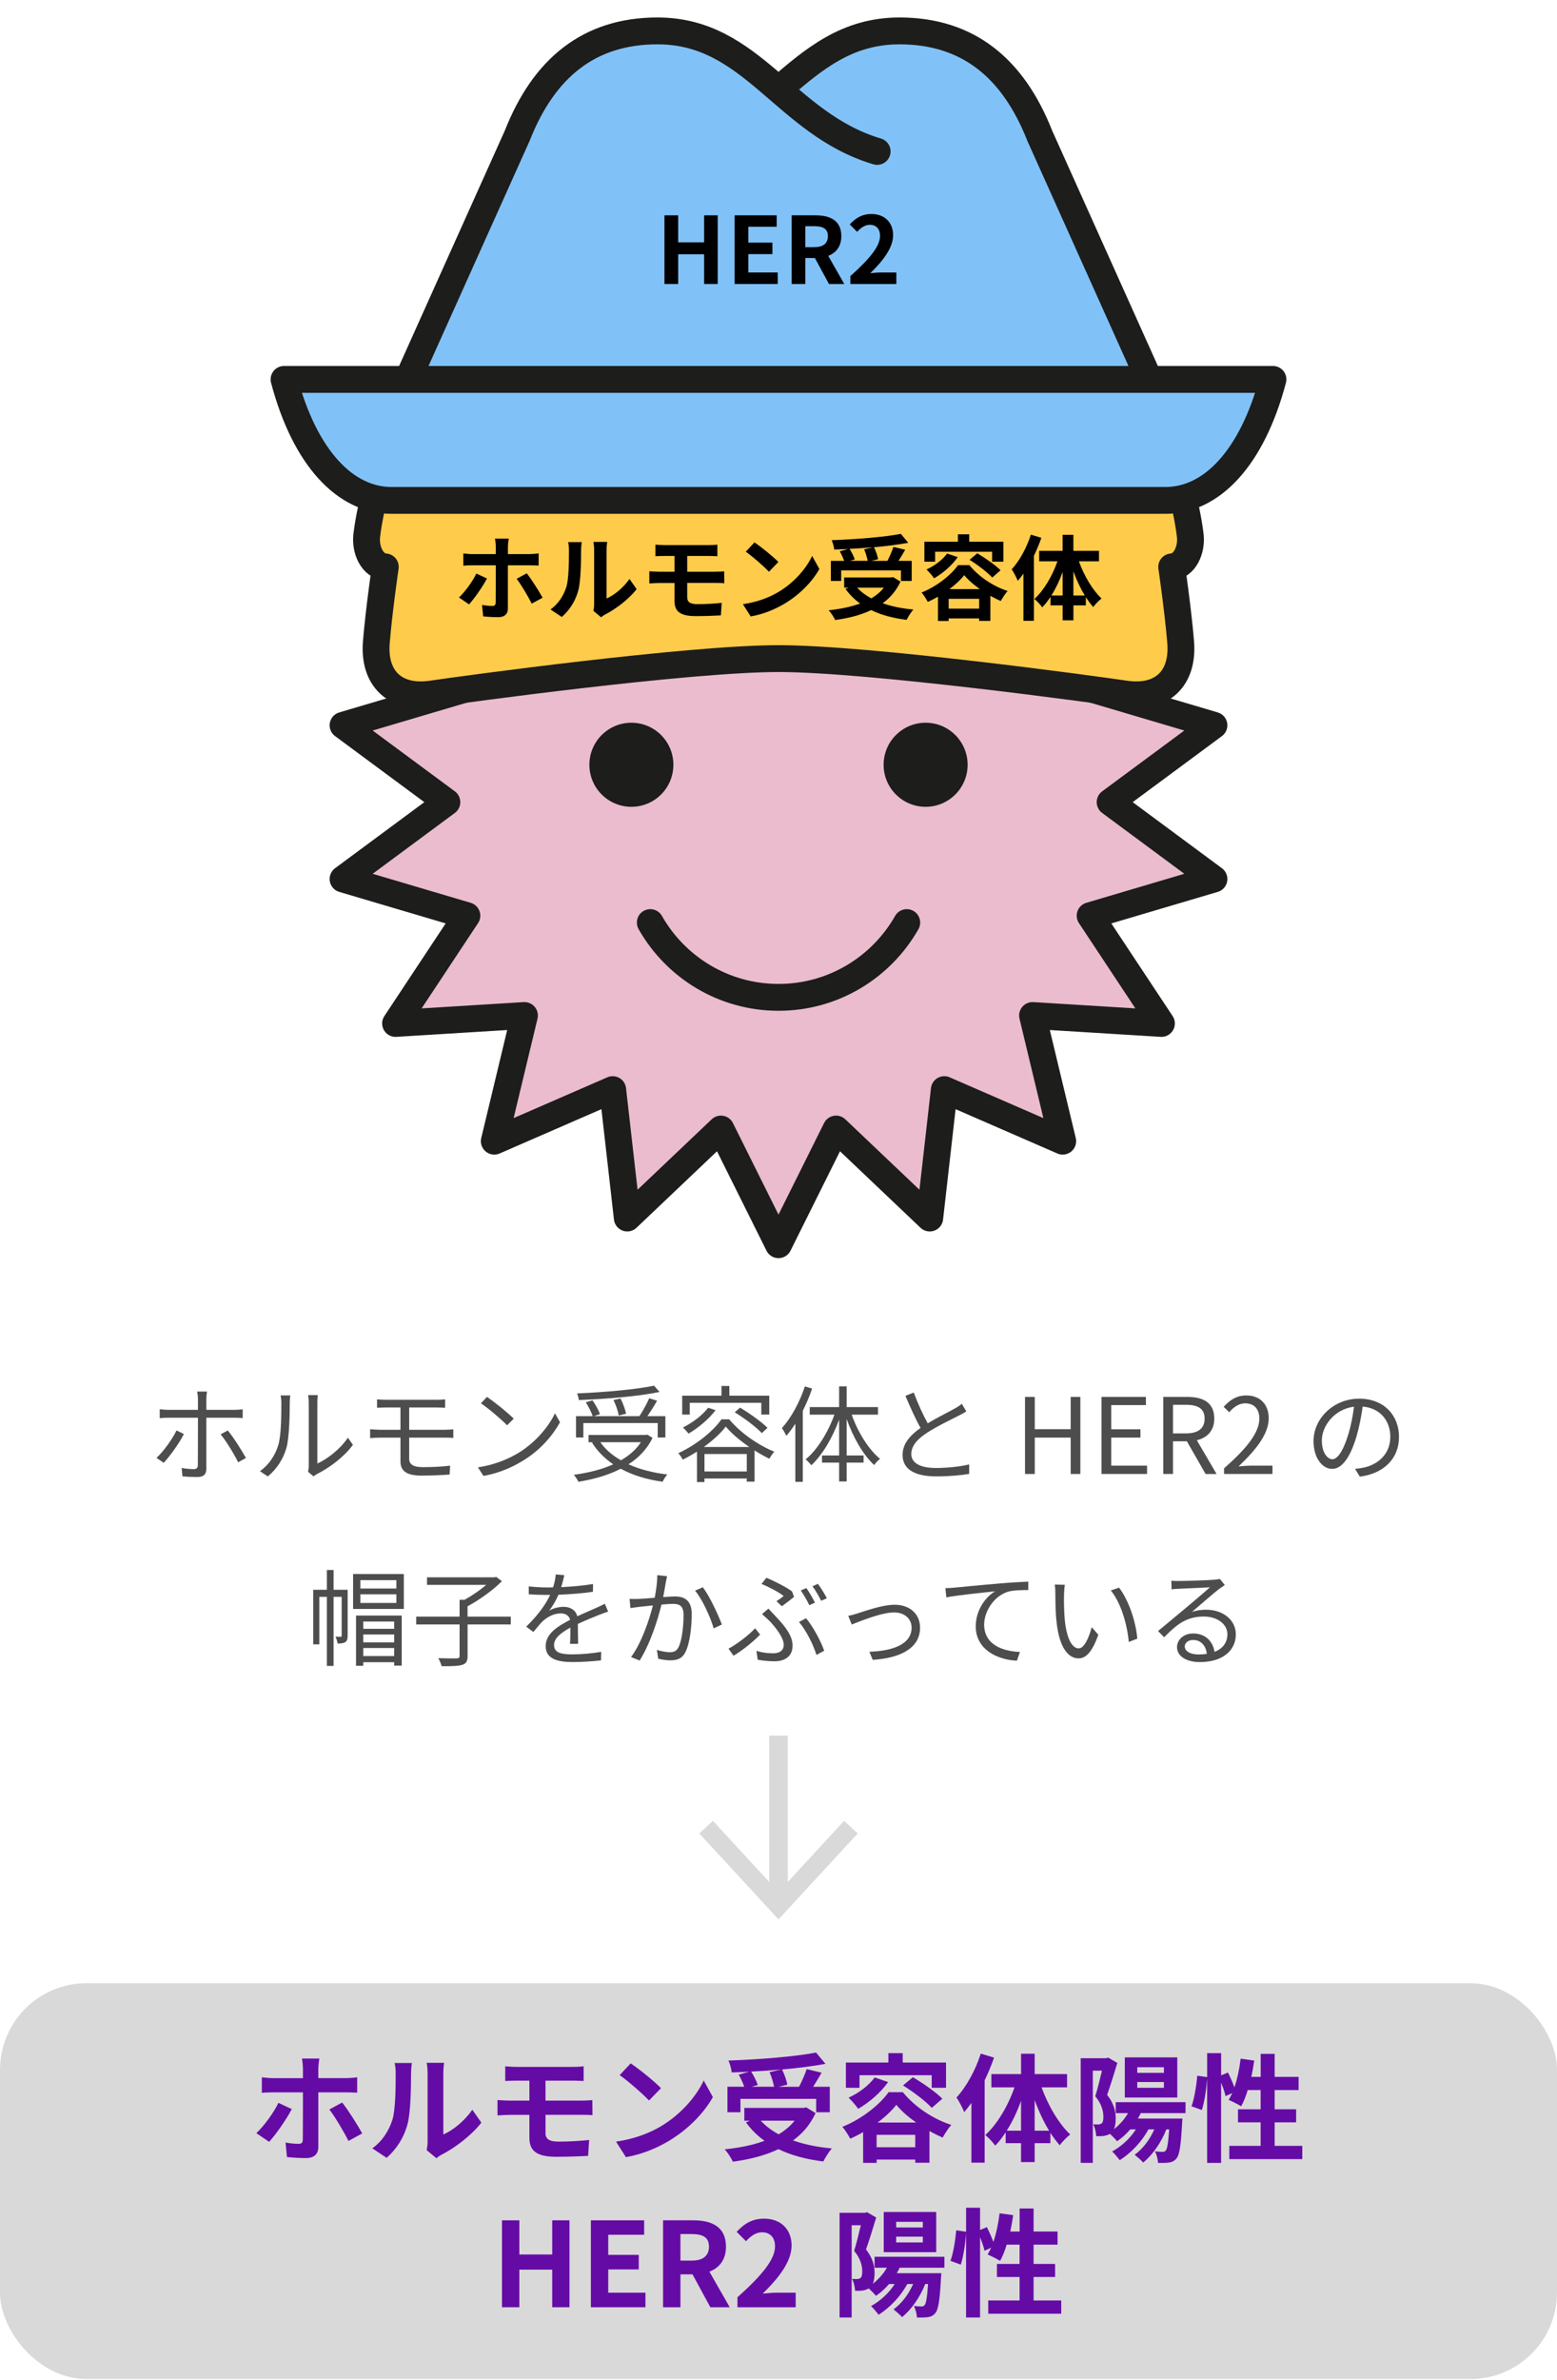 <?xml version="1.0" encoding="UTF-8"?><svg id="_レイヤー_2" xmlns="http://www.w3.org/2000/svg" viewBox="0 0 618.72 945"><defs><style>.cls-1,.cls-2,.cls-3{fill:none;}.cls-1,.cls-4,.cls-5,.cls-6,.cls-7,.cls-8{stroke-width:0px;}.cls-2{stroke:#d9d9d9;stroke-miterlimit:10;stroke-width:7.37px;}.cls-9{fill:#80c2f8;}.cls-9,.cls-10,.cls-11,.cls-3{stroke:#1d1d1b;stroke-linecap:round;stroke-linejoin:round;stroke-width:10.66px;}.cls-10{fill:#eabcce;}.cls-11{fill:#ffcb4b;}.cls-5{fill:#4d4d4d;}.cls-6{fill:#650ba5;}.cls-7{fill:#1d1d1b;}.cls-8{fill:#d9d9d9;}</style></defs><g id="_レイヤー_1-2"><rect class="cls-8" y="787.38" width="618.72" height="157.14" rx="34.37" ry="34.37"/><path class="cls-6" d="m115.95,837.35c-2.14,4.15-6.48,10.26-9,13.01l-5.08-3.45c3.12-2.94,6.86-8.07,8.77-12.03l5.32,2.47Zm10.54-6.62v21.69c0,2.71-1.59,4.38-4.9,4.38-2.47,0-5.22-.14-7.56-.42l-.56-5.74c1.96.37,4.01.51,5.18.51s1.63-.47,1.68-1.68c.05-1.73.05-16.51.05-18.71v-.05h-11.85c-1.4,0-3.17.05-4.48.19v-6.16c1.4.14,3.03.33,4.48.33h11.85v-3.73c0-1.21-.23-3.26-.37-4.06h6.9c-.14.65-.42,2.89-.42,4.1v3.68h10.82c1.35,0,3.36-.14,4.62-.33v6.11c-1.45-.09-3.27-.14-4.57-.14h-10.87Zm9.47,4.01c2.38,2.99,6.11,8.86,7.98,12.27l-5.46,2.99c-2.01-3.97-5.37-9.61-7.6-12.5l5.08-2.75Z"/><path class="cls-6" d="m147.95,852.93c4.1-2.89,6.62-7.18,7.93-11.15,1.3-4.01,1.35-12.83,1.35-18.47,0-1.87-.14-3.13-.42-4.25h6.86c-.05.19-.33,2.29-.33,4.2,0,5.5-.14,15.35-1.4,20.06-1.4,5.27-4.29,9.84-8.3,13.39l-5.69-3.78Zm21.6.7c.19-.89.37-2.19.37-3.45v-27.19c0-2.1-.33-3.87-.37-4.01h6.95c-.05.14-.33,1.96-.33,4.06v24.4c3.78-1.63,8.4-5.32,11.52-9.84l3.59,5.13c-3.87,5.04-10.59,10.08-15.81,12.73-.98.51-1.45.93-2.05,1.4l-3.87-3.22Z"/><path class="cls-6" d="m216.76,846.77c0,2.57,1.59,3.5,5.32,3.5,4.2,0,8.3-.28,12.04-.65l-.42,6.3c-3.03.19-8.3.37-12.69.37-8.54,0-10.64-2.94-10.64-7.65v-9h-7.6c-1.31,0-3.68.14-5.08.23v-6.11c1.31.09,3.64.23,5.08.23h7.6v-7.93h-5.08c-1.68,0-3.17.05-4.52.14v-5.83c1.35.09,2.85.23,4.52.23h22.44c1.59,0,3.12-.09,4.2-.23v5.83c-1.21-.05-2.52-.14-4.2-.14h-10.96v7.93h14.09c.98,0,3.31-.09,4.53-.19l.05,5.97c-1.31-.14-3.41-.14-4.43-.14h-14.23v7.14Z"/><path class="cls-6" d="m262.66,844.16c7.93-4.71,14.04-11.85,16.98-18.15l3.64,6.58c-3.54,6.3-9.75,12.73-17.26,17.26-4.71,2.85-10.73,5.46-17.3,6.58l-3.92-6.16c7.28-1.03,13.34-3.41,17.87-6.11Zm0-15.11l-4.76,4.9c-2.43-2.61-8.26-7.7-11.66-10.08l4.38-4.67c3.27,2.19,9.33,7.04,12.04,9.84Z"/><path class="cls-6" d="m324.1,838.93c-2.1,4.57-5.18,8.12-8.96,10.87,4.48,1.59,9.7,2.66,15.44,3.17-1.17,1.26-2.66,3.69-3.41,5.18-6.76-.84-12.78-2.43-17.82-4.9-5.36,2.57-11.57,4.1-18.14,4.99-.56-1.31-2.1-3.78-3.27-4.9,5.83-.61,11.24-1.68,15.86-3.4-2.85-2.01-5.32-4.48-7.37-7.32l1.54-.65h-2.19v-5.08h23.56l1.03-.23,3.73,2.29Zm-29.85-.33h-5.18v-10.12h6.67c-.47-1.45-1.35-3.31-2.19-4.8l4.15-1.17c-2.33.14-4.71.23-6.95.28-.09-1.4-.75-3.5-1.26-4.71,12.27-.42,26.31-1.54,34.8-3.17l3.73,4.48c-5.04.93-11.05,1.68-17.26,2.24.93,1.87,1.82,4.34,2.1,6.02l-3.45.84h8.12c1.12-2.15,2.33-4.9,3.03-7l5.92,1.4c-1.07,1.96-2.29,3.87-3.36,5.6h6.62v10.12h-5.41v-5.32h-30.09v5.32Zm16.19-16.98c-3.92.37-7.98.65-11.94.84,1.07,1.73,2.15,3.82,2.61,5.32l-2.43.7h8.91c-.28-1.63-.98-3.96-1.77-5.79l4.62-1.07Zm-8.12,20.34c1.91,2.1,4.29,3.87,7.09,5.41,2.47-1.49,4.66-3.26,6.34-5.41h-13.43Z"/><path class="cls-6" d="m358.76,830.63c4.94,6.02,12.13,10.68,19.26,13.01-1.26,1.4-2.52,3.45-3.45,5.04-1.68-.75-3.45-1.63-5.22-2.61v12.59h-5.64v-1.26h-15.35v1.31h-5.37v-12.22c-1.68.98-3.4,1.87-5.13,2.61-.7-1.35-2.05-3.5-3.12-4.71,7.6-2.99,14.88-8.82,18.38-13.76h5.64Zm-17.21-1.73h-5.41v-10.03h16.89v-3.73h5.69v3.73h17.21v10.03h-5.69v-4.99h-28.69v4.99Zm11.38-2.29c-2.94,4.2-7.6,8.16-11.9,10.64-.79-1.17-2.71-3.41-3.82-4.43,4.01-1.82,8.02-4.8,10.36-8.02l5.36,1.82Zm10.77,25.89v-4.94h-15.35v4.94h15.35Zm.37-9.8c-3.17-2.24-5.97-4.66-7.88-7.04-1.77,2.29-4.38,4.76-7.46,7.04h15.35Zm-1.31-18.01c3.92,2.33,9.14,5.92,11.71,8.54l-4.2,3.64c-2.38-2.61-7.37-6.39-11.43-8.91l3.92-3.27Z"/><path class="cls-6" d="m395.01,816.92c-1.03,2.98-2.29,6.02-3.73,9v32.7h-5.27v-23.7c-.93,1.26-1.91,2.52-2.85,3.64-.51-1.35-2.05-4.38-3.08-5.78,3.92-4.25,7.56-10.87,9.66-17.45l5.27,1.59Zm18.89,11.8c2.57,7.18,6.86,14.46,11.38,18.71-1.26.98-3.17,2.85-4.15,4.29-1.31-1.45-2.52-3.13-3.73-4.94v4.1h-6.25v7.51h-5.41v-7.51h-6.11v-4.29c-1.31,1.96-2.66,3.78-4.15,5.27-.93-1.31-2.71-3.27-3.96-4.2,4.71-4.2,9.05-11.57,11.62-18.94h-9.19v-5.27h11.8v-8.07h5.41v8.07h12.87v5.27h-10.12Zm-8.16,17.21v-11.85c-1.54,4.29-3.5,8.4-5.69,11.85h5.69Zm11.15,0c-2.19-3.59-4.15-7.79-5.74-12.17v12.17h5.74Z"/><path class="cls-6" d="m453.32,838.93c-.33.75-.75,1.49-1.17,2.19h17.73l-.14,1.87c-.47,8.96-1.07,12.64-2.24,13.95-.84,1.07-1.73,1.4-2.85,1.63-1.03.14-2.71.19-4.48.14-.05-1.45-.56-3.36-1.21-4.57,1.31.14,2.38.19,2.99.19s.93-.09,1.31-.56c.56-.65.98-2.89,1.35-8.35h-1.12c-2.15,5.37-5.46,10.08-9.19,13.15-.75-.84-2.47-2.33-3.4-3.08,3.26-2.38,6.02-6.02,7.79-10.08h-2.33c-2.71,5.04-7,9.42-11.38,12.22-.65-.84-2.15-2.66-3.03-3.45,3.73-2.05,7.14-5.18,9.42-8.77h-2.24c-1.59,1.87-3.36,3.45-5.22,4.71-.61-.75-1.87-2.05-2.84-2.94-.7.42-1.49.65-2.47.84-.79.09-1.87.14-2.99.09-.05-1.31-.47-3.41-1.21-4.71.84.05,1.49.05,2.05.05.51-.05.93-.14,1.31-.42.51-.37.7-1.31.7-2.61,0-2.15-.61-5.04-3.22-8.16.93-2.94,1.91-7,2.66-10.17h-3.64v36.62h-4.8v-41.56h10.12l.79-.23,3.64,2.1c-1.21,3.96-2.75,9.05-4.06,12.69,2.8,3.55,3.41,6.67,3.41,9.38,0,1.77-.23,3.17-.7,4.25,2.24-1.77,4.2-3.92,5.6-6.39h-4.9v-4.34h27.75v4.34h-17.77Zm14.51-6.16h-20.85v-15.95h20.85v15.95Zm-5.32-12.04h-10.59v2.24h10.59v-2.24Zm0,5.88h-10.59v2.29h10.59v-2.29Z"/><path class="cls-6" d="m517.51,851.95v5.27h-29.01v-5.27h12.45v-9.33h-9v-5.18h9v-7.65h-5.13c-.7,2.43-1.63,4.67-2.61,6.44-1.12-.7-3.64-1.96-4.94-2.52.47-.84.93-1.73,1.4-2.71l-2.66,1.21c-.28-1.4-.98-3.45-1.77-5.36v31.86h-5.55v-33.35c-.28,3.92-1.03,9.05-2.1,12.36l-4.1-1.49c1.12-3.08,1.96-8.3,2.29-12.13l3.92.56v-9.52h5.55v8.82l2.71-1.12c.93,1.82,1.91,4.06,2.57,5.88,1.17-3.4,2.01-7.42,2.47-11.38l5.41.75c-.33,2.19-.7,4.38-1.17,6.48h3.73v-9.14h5.55v9.14h9.52v5.22h-9.52v7.65h8.54v5.18h-8.54v9.33h11.01Z"/><path class="cls-6" d="m199.48,881.51h6.9v13.57h13.06v-13.57h6.86v34.52h-6.86v-14.93h-13.06v14.93h-6.9v-34.52Z"/><path class="cls-6" d="m234.79,881.51h21.18v5.74h-14.27v7.98h12.13v5.78h-12.13v9.24h14.79v5.78h-21.69v-34.52Z"/><path class="cls-6" d="m282.28,916.03l-7.09-13.06h-4.8v13.06h-6.9v-34.52h12.03c7.23,0,12.97,2.52,12.97,10.45,0,5.18-2.61,8.4-6.58,9.94l8.07,14.13h-7.7Zm-11.89-18.52h4.48c4.43,0,6.86-1.87,6.86-5.55s-2.43-4.99-6.86-4.99h-4.48v10.54Z"/><path class="cls-6" d="m293.05,912.07c9.38-8.4,14.93-14.88,14.93-20.2,0-3.5-1.91-5.6-5.18-5.6-2.52,0-4.62,1.63-6.34,3.54l-3.73-3.73c3.17-3.36,6.25-5.22,10.96-5.22,6.53,0,10.87,4.2,10.87,10.64s-5.18,12.97-11.48,19.12c1.73-.19,4.01-.37,5.6-.37h7.51v5.78h-23.14v-3.96Z"/><path class="cls-6" d="m357.52,900.31c-.33.75-.75,1.49-1.17,2.19h17.72l-.14,1.87c-.47,8.96-1.07,12.64-2.24,13.95-.84,1.07-1.73,1.4-2.85,1.63-1.03.14-2.71.19-4.48.14-.05-1.45-.56-3.36-1.21-4.57,1.3.14,2.38.19,2.98.19s.93-.09,1.31-.56c.56-.65.98-2.89,1.35-8.35h-1.12c-2.14,5.36-5.46,10.08-9.19,13.15-.75-.84-2.47-2.33-3.4-3.08,3.27-2.38,6.02-6.02,7.79-10.08h-2.33c-2.71,5.04-7,9.42-11.38,12.22-.65-.84-2.15-2.66-3.03-3.45,3.73-2.05,7.14-5.18,9.42-8.77h-2.24c-1.59,1.87-3.36,3.45-5.22,4.71-.61-.75-1.87-2.05-2.84-2.94-.7.42-1.49.65-2.47.84-.79.09-1.87.14-2.99.09-.05-1.31-.47-3.41-1.21-4.71.84.05,1.49.05,2.05.05.51-.05.93-.14,1.31-.42.51-.37.7-1.31.7-2.61,0-2.15-.61-5.04-3.22-8.16.93-2.94,1.91-7,2.66-10.17h-3.64v36.62h-4.8v-41.56h10.12l.79-.23,3.64,2.1c-1.21,3.97-2.75,9.05-4.06,12.69,2.8,3.54,3.41,6.67,3.41,9.38,0,1.77-.23,3.17-.7,4.25,2.24-1.77,4.2-3.92,5.6-6.39h-4.9v-4.34h27.75v4.34h-17.77Zm14.51-6.16h-20.85v-15.95h20.85v15.95Zm-5.32-12.03h-10.59v2.24h10.59v-2.24Zm0,5.88h-10.59v2.29h10.59v-2.29Z"/><path class="cls-6" d="m421.71,913.33v5.27h-29.01v-5.27h12.46v-9.33h-9v-5.18h9v-7.65h-5.13c-.7,2.43-1.63,4.67-2.61,6.44-1.12-.7-3.64-1.96-4.94-2.52.47-.84.93-1.73,1.4-2.71l-2.66,1.21c-.28-1.4-.98-3.45-1.77-5.36v31.86h-5.55v-33.35c-.28,3.92-1.03,9.05-2.1,12.36l-4.1-1.49c1.12-3.08,1.96-8.3,2.29-12.13l3.92.56v-9.52h5.55v8.82l2.71-1.12c.93,1.82,1.91,4.06,2.57,5.88,1.17-3.4,2.01-7.42,2.47-11.38l5.41.75c-.33,2.19-.7,4.38-1.17,6.48h3.73v-9.14h5.55v9.14h9.52v5.22h-9.52v7.65h8.54v5.18h-8.54v9.33h11.01Z"/><polygon class="cls-10" points="309.36 142.77 332.24 188.7 369.46 153.36 375.25 204.35 422.3 183.87 410.31 233.77 461.53 230.62 433.19 273.4 482.4 287.96 441.14 318.47 482.4 348.99 433.19 363.55 461.53 406.33 410.31 403.18 422.3 453.07 375.25 432.6 369.46 483.58 332.24 448.25 309.36 494.18 286.48 448.25 249.27 483.58 243.47 432.6 196.42 453.07 208.41 403.18 157.19 406.33 185.53 363.55 136.32 348.99 177.58 318.47 136.32 287.96 185.53 273.4 157.19 230.62 208.41 233.77 196.42 183.87 243.47 204.35 249.27 153.36 286.48 188.7 309.36 142.77"/><path class="cls-3" d="m258.41,366.28c10.07,17.73,29.11,29.69,50.96,29.69s40.88-11.97,50.96-29.69"/><circle class="cls-7" cx="250.9" cy="303.63" r="16.69"/><circle class="cls-7" cx="367.82" cy="303.63" r="16.69"/><path class="cls-11" d="m309.36,261.48c35.98,0,126.14,12.32,137.68,14.04,14.62,2.18,23.33-6.07,22.13-20.57-1.06-12.77-3.56-29.88-3.56-29.88,5.18-.34,8.07-6.82,7.36-12.57-6.11-49.79-52.26-126.99-163.61-126.99-111.35,0-157.49,77.2-163.61,126.99-.71,5.75,2.18,12.23,7.36,12.57,0,0-2.51,17.11-3.56,29.88-1.2,14.5,7.51,22.75,22.13,20.57,11.54-1.72,101.69-14.04,137.68-14.04h0Z"/><path class="cls-9" d="m309.36,35.54c13.88-11.96,27.11-23.27,48.07-23.27,27.34,0,45.22,14.91,55.73,41.58l56.78,126.31H148.77s56.78-126.31,56.78-126.31c10.52-26.67,28.39-41.58,55.73-41.58,37.85,0,50.47,36.87,87.28,47.85"/><path class="cls-9" d="m463.15,198.67c18.25,0,34.4-16.7,42.7-48.04H112.87c8.29,31.34,24.45,48.04,42.7,48.04h307.58Z"/><path class="cls-4" d="m193.5,229.67c-1.69,3.28-5.12,8.1-7.11,10.28l-4.01-2.73c2.47-2.32,5.41-6.37,6.92-9.5l4.2,1.95Zm8.33-5.23v17.13c0,2.14-1.25,3.46-3.87,3.46-1.95,0-4.12-.11-5.97-.33l-.44-4.53c1.55.29,3.17.41,4.09.41s1.29-.37,1.33-1.33c.04-1.36.04-13.04.04-14.77v-.04h-9.36c-1.1,0-2.5.04-3.54.15v-4.86c1.11.11,2.39.26,3.54.26h9.36v-2.95c0-.96-.18-2.58-.29-3.21h5.45c-.11.52-.33,2.28-.33,3.24v2.91h8.55c1.07,0,2.65-.11,3.65-.26v4.83c-1.14-.07-2.58-.11-3.61-.11h-8.58Zm7.48,3.17c1.88,2.36,4.83,7,6.3,9.69l-4.31,2.36c-1.58-3.13-4.24-7.59-6-9.87l4.02-2.17Z"/><path class="cls-4" d="m218.76,241.97c3.24-2.28,5.23-5.67,6.26-8.8,1.03-3.17,1.07-10.13,1.07-14.59,0-1.47-.11-2.47-.33-3.35h5.41c-.04.15-.26,1.81-.26,3.31,0,4.35-.11,12.12-1.1,15.84-1.1,4.16-3.39,7.77-6.56,10.57l-4.49-2.98Zm17.05.55c.15-.7.29-1.73.29-2.73v-21.47c0-1.66-.26-3.06-.29-3.17h5.49c-.04.11-.26,1.55-.26,3.21v19.26c2.98-1.29,6.63-4.2,9.1-7.77l2.84,4.05c-3.06,3.98-8.36,7.96-12.49,10.06-.77.41-1.14.74-1.62,1.11l-3.06-2.54Z"/><path class="cls-4" d="m273.09,237.11c0,2.03,1.25,2.76,4.2,2.76,3.32,0,6.56-.22,9.5-.52l-.33,4.97c-2.39.15-6.56.29-10.02.29-6.74,0-8.4-2.32-8.4-6.04v-7.11h-6c-1.03,0-2.91.11-4.01.18v-4.83c1.03.07,2.87.18,4.01.18h6v-6.26h-4.01c-1.33,0-2.51.04-3.57.11v-4.6c1.07.07,2.25.18,3.57.18h17.72c1.25,0,2.47-.07,3.31-.18v4.6c-.96-.04-1.99-.11-3.31-.11h-8.66v6.26h11.12c.77,0,2.62-.07,3.57-.15l.04,4.71c-1.03-.11-2.69-.11-3.5-.11h-11.23v5.64Z"/><path class="cls-4" d="m309.32,235.05c6.26-3.72,11.09-9.36,13.41-14.33l2.87,5.19c-2.8,4.97-7.7,10.06-13.63,13.63-3.72,2.25-8.47,4.31-13.67,5.19l-3.09-4.86c5.75-.81,10.53-2.69,14.11-4.83Zm0-11.93l-3.76,3.87c-1.92-2.06-6.52-6.08-9.21-7.96l3.46-3.68c2.58,1.73,7.37,5.56,9.5,7.77Z"/><path class="cls-4" d="m357.83,230.92c-1.66,3.61-4.09,6.41-7.07,8.58,3.54,1.25,7.66,2.1,12.19,2.5-.92.99-2.1,2.91-2.69,4.09-5.34-.66-10.09-1.92-14.07-3.87-4.24,2.03-9.14,3.24-14.33,3.94-.44-1.03-1.66-2.98-2.58-3.87,4.61-.48,8.88-1.33,12.52-2.69-2.25-1.58-4.2-3.54-5.82-5.78l1.21-.52h-1.73v-4.02h18.6l.81-.18,2.95,1.81Zm-23.57-.26h-4.09v-7.99h5.27c-.37-1.14-1.07-2.62-1.73-3.79l3.28-.92c-1.84.11-3.72.18-5.49.22-.07-1.1-.59-2.76-1-3.72,9.69-.33,20.77-1.22,27.48-2.5l2.95,3.54c-3.98.74-8.73,1.33-13.63,1.77.74,1.47,1.44,3.43,1.66,4.75l-2.73.66h6.41c.88-1.69,1.84-3.87,2.39-5.53l4.68,1.1c-.85,1.55-1.8,3.06-2.65,4.42h5.23v7.99h-4.27v-4.2h-23.76v4.2Zm12.78-13.41c-3.09.29-6.3.52-9.43.66.85,1.36,1.69,3.02,2.06,4.2l-1.92.55h7.04c-.22-1.29-.77-3.13-1.4-4.57l3.65-.85Zm-6.41,16.06c1.51,1.66,3.39,3.06,5.6,4.27,1.95-1.18,3.68-2.58,5.01-4.27h-10.61Z"/><path class="cls-4" d="m385.19,224.36c3.9,4.75,9.58,8.44,15.21,10.28-1,1.1-1.99,2.73-2.73,3.98-1.33-.59-2.73-1.29-4.12-2.06v9.95h-4.46v-.99h-12.12v1.03h-4.24v-9.65c-1.33.77-2.69,1.47-4.05,2.06-.55-1.07-1.62-2.76-2.47-3.72,6-2.36,11.75-6.96,14.51-10.87h4.46Zm-13.59-1.36h-4.27v-7.92h13.33v-2.95h4.49v2.95h13.59v7.92h-4.49v-3.94h-22.65v3.94Zm8.99-1.8c-2.32,3.32-6,6.45-9.39,8.4-.63-.92-2.14-2.69-3.02-3.5,3.17-1.44,6.34-3.79,8.18-6.34l4.24,1.44Zm8.51,20.44v-3.9h-12.12v3.9h12.12Zm.29-7.74c-2.5-1.77-4.71-3.68-6.23-5.56-1.4,1.81-3.46,3.76-5.89,5.56h12.12Zm-1.03-14.22c3.09,1.84,7.22,4.68,9.25,6.74l-3.31,2.87c-1.88-2.06-5.82-5.05-9.03-7.04l3.09-2.58Z"/><path class="cls-4" d="m413.81,213.53c-.81,2.36-1.8,4.75-2.95,7.11v25.82h-4.16v-18.71c-.74.99-1.51,1.99-2.25,2.87-.41-1.07-1.62-3.46-2.43-4.57,3.09-3.35,5.97-8.58,7.62-13.78l4.16,1.25Zm14.92,9.32c2.03,5.67,5.42,11.42,8.99,14.77-.99.77-2.5,2.25-3.28,3.39-1.03-1.14-1.99-2.47-2.95-3.9v3.24h-4.94v5.93h-4.27v-5.93h-4.83v-3.39c-1.03,1.55-2.1,2.98-3.28,4.16-.74-1.03-2.14-2.58-3.13-3.32,3.72-3.31,7.15-9.13,9.17-14.95h-7.26v-4.16h9.32v-6.37h4.27v6.37h10.17v4.16h-7.99Zm-6.45,13.59v-9.36c-1.22,3.39-2.76,6.63-4.49,9.36h4.49Zm8.8,0c-1.73-2.84-3.28-6.15-4.53-9.61v9.61h4.53Z"/><path class="cls-4" d="m264.04,85.49h5.45v10.72h10.31v-10.72h5.41v27.26h-5.41v-11.79h-10.31v11.79h-5.45v-27.26Z"/><path class="cls-4" d="m291.92,85.49h16.72v4.53h-11.27v6.3h9.58v4.57h-9.58v7.29h11.68v4.57h-17.13v-27.26Z"/><path class="cls-4" d="m329.42,112.75l-5.6-10.31h-3.79v10.31h-5.45v-27.26h9.5c5.71,0,10.24,1.99,10.24,8.25,0,4.09-2.06,6.63-5.19,7.85l6.37,11.16h-6.08Zm-9.39-14.62h3.54c3.5,0,5.42-1.47,5.42-4.38s-1.92-3.94-5.42-3.94h-3.54v8.33Z"/><path class="cls-4" d="m337.92,109.62c7.4-6.63,11.79-11.75,11.79-15.95,0-2.76-1.51-4.42-4.09-4.42-1.99,0-3.65,1.29-5.01,2.8l-2.95-2.95c2.5-2.65,4.94-4.13,8.66-4.13,5.16,0,8.58,3.32,8.58,8.4s-4.09,10.24-9.06,15.1c1.36-.15,3.17-.29,4.42-.29h5.93v4.57h-18.27v-3.13Z"/><path class="cls-5" d="m73.07,569.34c-1.75,3.55-5.63,8.89-8.01,11.43l-2.88-1.96c2.8-2.55,6.34-7.51,7.97-10.89l2.92,1.42Zm8.93-6.47v20.24c0,2.17-1.04,3.3-3.59,3.3-1.75,0-4.21-.08-5.93-.29l-.29-3.3c1.84.33,3.71.46,4.8.46s1.63-.46,1.63-1.59c.04-2.25.04-16.53.04-18.49v-.33h-11.6c-1.29,0-2.46.04-3.59.17v-3.55c1.17.17,2.25.25,3.55.25h11.64v-4.3c0-.92-.17-2.34-.33-2.96h3.92c-.12.58-.25,2.09-.25,2.96v4.3h11.02c1,0,2.38-.08,3.42-.21v3.46c-1.13-.08-2.38-.12-3.38-.12h-11.06Zm8.51,5.05c2.25,2.67,5.55,7.93,7.22,10.93l-3.09,1.71c-1.63-3.3-4.76-8.47-6.97-11.1l2.84-1.54Z"/><path class="cls-5" d="m103.29,584.11c3.51-2.5,6.01-6.22,7.26-10.27,1.21-3.84,1.25-12.14,1.25-16.78,0-1.25-.12-2.17-.29-3.05h3.84c-.04.5-.21,1.75-.21,3,0,4.63-.17,13.56-1.29,17.74-1.25,4.47-3.92,8.56-7.43,11.43l-3.13-2.09Zm19.11.21c.17-.67.29-1.5.29-2.34v-25c0-1.59-.21-2.75-.25-3.09h3.84c-.04.33-.17,1.5-.17,3.09v24.08c3.84-1.75,8.97-5.55,12.14-10.27l2,2.84c-3.59,4.88-9.39,9.14-14.23,11.56-.62.33-1,.63-1.42.96l-2.21-1.84Z"/><path class="cls-5" d="m162.6,570.76v8.39c0,2.09,1.46,3.34,5.3,3.34s7.39-.17,10.98-.58l-.21,3.51c-3.26.25-7.26.42-11.27.42-6.3,0-8.26-2.21-8.26-5.63v-9.43h-8.1c-1.08,0-2.8.08-3.96.17v-3.51c1.13.08,2.84.21,3.96.21h8.1v-8.85h-5.55c-1.42,0-2.63.04-3.76.12v-3.34c1.13.08,2.34.17,3.76.17h19.87c1.33,0,2.5-.08,3.42-.17v3.34c-1-.04-1.96-.12-3.42-.12h-10.85v8.85h14.06c.88,0,2.5-.08,3.46-.17v3.42c-.96-.12-2.46-.12-3.38-.12h-14.15Z"/><path class="cls-5" d="m206.6,576.47c6.43-4.05,11.52-10.22,13.94-15.36l2,3.55c-2.88,5.22-7.72,10.89-14.02,14.81-4.17,2.67-9.43,5.22-16.4,6.51l-2.21-3.42c7.3-1.08,12.73-3.63,16.69-6.09Zm-2.46-13.23l-2.63,2.63c-2.09-2.17-7.3-6.64-10.39-8.72l2.38-2.55c2.96,1.96,8.31,6.3,10.64,8.64Z"/><path class="cls-5" d="m259.31,570.88c-2.17,4.42-5.47,7.85-9.56,10.48,4.42,2,9.64,3.34,15.44,4.05-.67.67-1.5,2.04-1.88,2.88-6.3-.88-11.89-2.59-16.65-5.17-5.01,2.59-10.81,4.22-16.82,5.17-.33-.75-1.21-2.13-1.84-2.75,5.68-.79,11.1-2.09,15.69-4.17-3.42-2.34-6.3-5.22-8.43-8.6l.42-.17h-1.79v-2.88h22.74l.63-.13,2.04,1.29Zm-27.5-.17h-2.92v-8.47h6.64c-.5-1.5-1.67-3.8-2.75-5.51l2.67-.75c1.21,1.71,2.46,3.96,2.96,5.47l-2.46.79h18.15c1.38-2.09,2.96-4.97,3.88-7.09l3.13.96c-1.13,2.04-2.59,4.3-3.84,6.13h7.14v8.47h-3.05v-5.72h-29.55v5.72Zm30.26-18.07c-8.35,1.75-21.24,2.8-32.05,3.21-.04-.79-.42-1.92-.71-2.63,10.68-.46,23.45-1.54,30.59-3.09l2.17,2.5Zm-23.5,19.95c2,2.88,4.8,5.26,8.18,7.18,3.26-1.88,6.01-4.22,7.93-7.18h-16.11Zm7.3-10.6c-.25-1.63-1.13-4.22-2.09-6.13l2.8-.63c1,1.92,1.92,4.46,2.21,6.05l-2.92.71Z"/><path class="cls-5" d="m289.78,563.5c4.42,5.34,11.52,10.27,17.9,12.85-.71.79-1.46,1.92-1.96,2.8-1.88-.92-3.88-2.04-5.88-3.3v12.39h-3.09v-1.25h-16.82v1.42h-2.96v-12.1c-1.84,1.17-3.76,2.25-5.67,3.21-.33-.75-1.13-1.88-1.75-2.59,7.01-3.17,13.86-8.72,17.15-13.44h3.09Zm-15.69-1.88h-3v-7.51h15.61v-3.84h3.13v3.84h15.86v7.51h-3.17v-4.67h-28.42v4.67Zm10.27-1.75c-2.75,3.63-6.97,7.09-10.77,9.31-.46-.63-1.5-1.84-2.21-2.42,3.76-1.88,7.68-4.8,10.02-7.85l2.96.96Zm13.4,14.61c-3.67-2.5-7.09-5.38-9.35-8.1-1.96,2.59-5.09,5.47-8.72,8.1h18.07Zm-1,9.72v-6.93h-16.82v6.93h16.82Zm-2.67-25.33c3.76,2.25,8.55,5.63,10.89,8.01l-2.25,2.09c-2.25-2.38-6.93-5.93-10.77-8.26l2.13-1.84Z"/><path class="cls-5" d="m322.72,551.31c-1,2.96-2.29,5.97-3.71,8.81v28.21h-2.96v-23.08c-1.13,1.75-2.34,3.38-3.55,4.8-.33-.71-1.25-2.34-1.79-3.05,3.67-4.05,7.05-10.27,9.14-16.57l2.88.88Zm15.73,10.35c2.46,6.97,6.76,13.9,11.27,17.53-.75.54-1.79,1.63-2.34,2.46-4.38-4.01-8.39-11.02-10.93-18.28v14.48h6.72v2.84h-6.72v7.47h-3v-7.47h-6.8v-2.84h6.8v-14.19c-2.67,7.22-6.68,14.06-11.06,18.07-.54-.71-1.54-1.79-2.25-2.34,4.55-3.63,8.89-10.68,11.44-17.74h-9.81v-3h11.68v-8.22h3v8.22h12.44v3h-10.43Z"/><path class="cls-5" d="m383.99,560.37c-.92.58-1.96,1.13-3.17,1.75-2.75,1.42-8.51,4.13-12.56,6.8-3.84,2.5-6.13,5.22-6.13,8.35,0,3.42,3.26,5.55,9.77,5.55,4.51,0,10.02-.58,13.23-1.42v3.76c-3.13.54-7.89,1-13.06,1-7.76,0-13.4-2.34-13.4-8.51,0-4.26,2.71-7.64,7.14-10.73-1.92-3.38-4.09-8.22-6.01-12.73l3.3-1.33c1.67,4.51,3.76,8.97,5.55,12.23,3.88-2.34,8.35-4.51,10.6-5.8,1.21-.67,2.09-1.21,2.96-1.96l1.79,3.05Z"/><path class="cls-5" d="m407.32,554.61h3.88v12.81h14.27v-12.81h3.84v30.59h-3.84v-14.44h-14.27v14.44h-3.88v-30.59Z"/><path class="cls-5" d="m437.71,554.61h17.65v3.25h-13.77v9.6h11.6v3.3h-11.6v11.14h14.23v3.3h-18.11v-30.59Z"/><path class="cls-5" d="m479.07,585.2l-7.43-12.98h-5.51v12.98h-3.88v-30.59h9.6c6.22,0,10.68,2.21,10.68,8.6,0,4.76-2.75,7.6-6.93,8.6l7.85,13.4h-4.38Zm-12.94-16.11h5.13c4.8,0,7.43-1.92,7.43-5.88s-2.63-5.47-7.43-5.47h-5.13v11.35Z"/><path class="cls-5" d="m486.42,582.94c9.6-8.39,14.02-14.48,14.02-19.74,0-3.51-1.84-6.05-5.63-6.05-2.5,0-4.67,1.54-6.34,3.55l-2.21-2.17c2.5-2.71,5.13-4.51,9.01-4.51,5.47,0,8.89,3.59,8.89,9.06,0,6.09-4.8,12.31-11.98,19.11,1.59-.12,3.46-.29,5.01-.29h8.47v3.3h-19.24v-2.25Z"/><path class="cls-5" d="m538.46,583.15c1.29-.08,2.54-.29,3.55-.5,5.3-1.17,10.47-5.09,10.47-12.23,0-6.26-3.96-11.39-10.98-11.98-.54,3.84-1.33,8.01-2.46,11.89-2.55,8.47-5.84,12.85-9.68,12.85s-7.39-4.26-7.39-11.06c0-8.97,8.01-16.82,18.11-16.82s15.86,6.84,15.86,15.19-5.72,14.48-15.57,15.77l-1.92-3.13Zm-2.71-13.52c1.04-3.42,1.84-7.34,2.29-11.14-7.93,1-12.77,7.8-12.77,13.35,0,5.22,2.42,7.51,4.21,7.51s4.13-2.75,6.26-9.72Z"/><path class="cls-5" d="m138.14,649.43c0,1.17-.17,2-.88,2.5-.75.5-1.71.58-3.13.58-.04-.79-.46-1.96-.83-2.71,1,.04,1.79.04,2.09.04.29-.04.38-.12.38-.46v-15.4h-3.21v27.42h-2.67v-27.42h-3v18.86h-2.42v-21.66h5.42v-7.85h2.67v7.85h5.59v18.24Zm22.33-24.5v13.85h-20.16v-13.85h20.16Zm-18.99,16.48h18.15v19.86h-3v-1.34h-12.27v1.42h-2.88v-19.95Zm16.03-14.06h-14.31v3.34h14.31v-3.34Zm0,5.63h-14.31v3.42h14.31v-3.42Zm-13.15,10.81v2.88h12.27v-2.88h-12.27Zm12.27,8.26v-3.13h-12.27v3.13h12.27Zm0,5.42v-3.17h-12.27v3.17h12.27Z"/><path class="cls-5" d="m203,644.93h-17.19v12.48c0,2.09-.54,3.05-2.09,3.55-1.54.5-4.26.58-8.22.54-.25-.88-.79-2.3-1.34-3.17,3.34.12,6.43.12,7.3.08.92-.04,1.17-.25,1.17-1v-12.48h-17.24v-3.09h17.24v-6.68h1.96c2.96-1.63,6.18-3.84,8.6-5.93h-23.5v-3h26.75l.75-.17,2.25,1.71c-3.55,3.59-9.01,7.47-13.65,9.97v4.09h17.19v3.09Z"/><path class="cls-5" d="m226.51,652.61c.12-1.59.17-4.26.17-6.43-3.84,2.09-6.51,4.22-6.51,6.93,0,3.26,3.21,3.71,7.47,3.71,3.21,0,7.64-.38,11.27-1l-.08,3.38c-3.13.38-7.72.67-11.31.67-5.93,0-10.68-1.25-10.68-6.3s4.92-7.97,9.72-10.47c-.42-1.71-1.92-2.55-3.71-2.55-2.71,0-5.22,1.34-7.14,3.05-1.17,1.13-2.34,2.67-3.76,4.34l-2.84-2.13c5.26-5.09,7.97-9.35,9.52-12.6h-1.71c-1.75,0-4.55-.08-6.8-.25v-3.13c2.21.25,5.09.42,6.97.42.88,0,1.75,0,2.71-.04.58-1.84.96-3.71,1.04-5.13l3.42.29c-.29,1.17-.67,2.88-1.25,4.76,4.21-.21,8.72-.58,12.65-1.25l-.04,3.09c-4.09.63-9.18,1-13.69,1.17-.92,2.13-2.21,4.42-3.71,6.34,1.5-.96,3.88-1.54,5.72-1.54,2.67,0,4.84,1.29,5.47,3.76,2.84-1.34,5.34-2.34,7.51-3.34,1.25-.54,2.25-1.04,3.42-1.63l1.33,3.13c-1.04.29-2.55.88-3.63,1.29-2.34.92-5.3,2.13-8.43,3.59.04,2.38.08,5.88.12,7.89h-3.21Z"/><path class="cls-5" d="m265.07,625.81c-.17.75-.33,1.63-.5,2.42-.21,1.21-.58,3.63-1.04,5.84,1.92-.12,3.63-.25,4.63-.25,3.67,0,6.72,1.42,6.72,7.01,0,4.92-.71,11.44-2.42,14.9-1.29,2.75-3.34,3.46-6.05,3.46-1.54,0-3.55-.33-4.84-.63l-.54-3.51c1.71.54,3.92.92,5.05.92,1.54,0,2.75-.33,3.63-2.13,1.29-2.8,1.92-8.14,1.92-12.65,0-3.76-1.71-4.42-4.34-4.42-1,0-2.63.12-4.42.29-1.5,5.93-4.3,15.19-8.68,22.2l-3.42-1.38c4.21-5.63,7.3-14.98,8.68-20.49-2.13.21-4.13.42-5.22.54-.96.13-2.63.33-3.71.5l-.33-3.63c1.29.08,2.38.04,3.67,0,1.38-.04,3.8-.25,6.3-.46.58-2.96,1.04-6.18,1.04-8.97l3.88.42Zm14.23,4.38c2.59,3.34,6.13,10.93,7.55,14.77l-3.25,1.54c-1.21-4.26-4.47-11.52-7.39-14.98l3.09-1.34Z"/><path class="cls-5" d="m291.5,657.36l-2-2.8c3.42-1.84,8.22-5.51,10.56-8.1l2,2.5c-2.42,2.5-6.55,6.01-10.56,8.39Zm9.1-1.92c2.13.63,4.09.96,6.68.96,1.92,0,4.17-.75,4.17-3.42s-3.05-6.59-5.3-9.06c-.92-.92-2.17-2.09-3.34-3.09l2.54-2.17c1,1.04,2.04,2.17,3.01,3.21,3.88,4.05,6.59,7.72,6.59,11.44,0,5.09-4.13,6.26-7.14,6.26-2.63,0-4.88-.29-6.72-.63l-.5-3.51Zm7.97-19.74c1.08-.67,2.25-1.54,2.84-2.04-1.79-1.46-5.63-3.51-8.81-4.8l1.96-2.46c3.17,1.34,7.72,3.59,10.18,5.43l.79,2.17c-1,.83-3.34,2.63-4.84,3.71l-2.13-2Zm15.86,21.33c-1.17-3.92-4.09-9.81-6.93-13.06l2.8-1.5c2.84,3.34,5.93,9.22,7.22,12.9l-3.09,1.67Zm-.58-20.74l-2.25,1c-.79-1.71-2.25-4.21-3.38-5.84l2.21-.96c1.08,1.54,2.59,4.09,3.42,5.8Zm4.72-1.75l-2.25,1c-.92-1.79-2.25-4.17-3.46-5.76l2.17-.96c1.17,1.54,2.75,4.17,3.55,5.72Z"/><path class="cls-5" d="m340.91,640.5c2.96-.92,9.72-3.38,14.61-3.38,5.84,0,10.1,3.51,10.1,9.14,0,7.97-7.68,12.06-18.82,12.73l-1.33-3.21c8.93-.29,16.78-2.8,16.78-9.56,0-3.51-2.75-6.05-6.97-6.05-5.13,0-14.15,3.76-16.82,4.8l-1.38-3.46c1.21-.21,2.59-.58,3.84-1Z"/><path class="cls-5" d="m379.36,630.32c2.71-.25,10.52-1.04,18.11-1.67,4.51-.38,8.39-.58,11.14-.71v3.34c-2.34,0-5.97.04-8.1.67-5.88,1.88-9.43,8.14-9.43,13.02,0,8.1,7.51,10.64,14.23,10.89l-1.21,3.46c-7.64-.29-16.36-4.38-16.36-13.6,0-6.47,3.88-11.69,7.68-13.94-3.63.42-14.9,1.5-19.36,2.42l-.38-3.67c1.59-.04,2.88-.12,3.67-.21Z"/><path class="cls-5" d="m422.81,633.2c-.04,2.59,0,6.38.29,9.77.67,6.93,2.67,11.48,5.59,11.48,2.13,0,4.05-4.26,5.13-8.43l2.63,3c-2.46,7.01-5.01,9.39-7.85,9.39-3.88,0-7.64-3.88-8.76-14.61-.42-3.59-.46-8.6-.46-11.02,0-.96-.04-2.67-.25-3.67l4.01.08c-.17,1-.29,2.92-.33,4.01Zm29.13,17.36l-3.38,1.34c-.71-7.43-3.21-15.61-7.14-20.45l3.26-1.13c3.71,4.8,6.68,13.27,7.26,20.24Z"/><path class="cls-5" d="m486.71,629.28c-.75.5-1.67,1.13-2.29,1.59-2.04,1.54-7.6,6.43-10.77,9.1,1.88-.63,3.76-.88,5.59-.88,6.89,0,11.85,4.17,11.85,9.77,0,6.68-5.55,11.02-14.27,11.02-5.63,0-9.1-2.5-9.1-5.93,0-2.84,2.54-5.43,6.38-5.43,5.18,0,7.97,3.46,8.51,7.3,3.26-1.25,5.13-3.63,5.13-7.01,0-4.05-4.09-7.01-9.31-7.01-6.8,0-10.56,2.88-15.82,8.22l-2.42-2.46c3.42-2.84,8.72-7.26,11.14-9.26,2.29-1.92,7.43-6.26,9.47-8.1-2.17.08-10.31.46-12.44.58-.96.04-1.92.08-2.8.25l-.08-3.46c.92.12,2.09.12,2.92.12,2.13,0,11.94-.29,14.11-.5,1.21-.12,1.79-.21,2.25-.33l1.92,2.42Zm-7.14,27.33c-.38-3.26-2.34-5.51-5.47-5.51-1.88,0-3.3,1.13-3.3,2.55,0,2.04,2.38,3.21,5.47,3.21,1.17,0,2.3-.08,3.3-.25Z"/><polyline class="cls-2" points="338.13 725.42 309.36 756.61 280.6 725.42"/><line class="cls-2" x1="309.36" y1="689.1" x2="309.36" y2="756.61"/><rect class="cls-1" x=".36" width="618" height="945"/></g></svg>